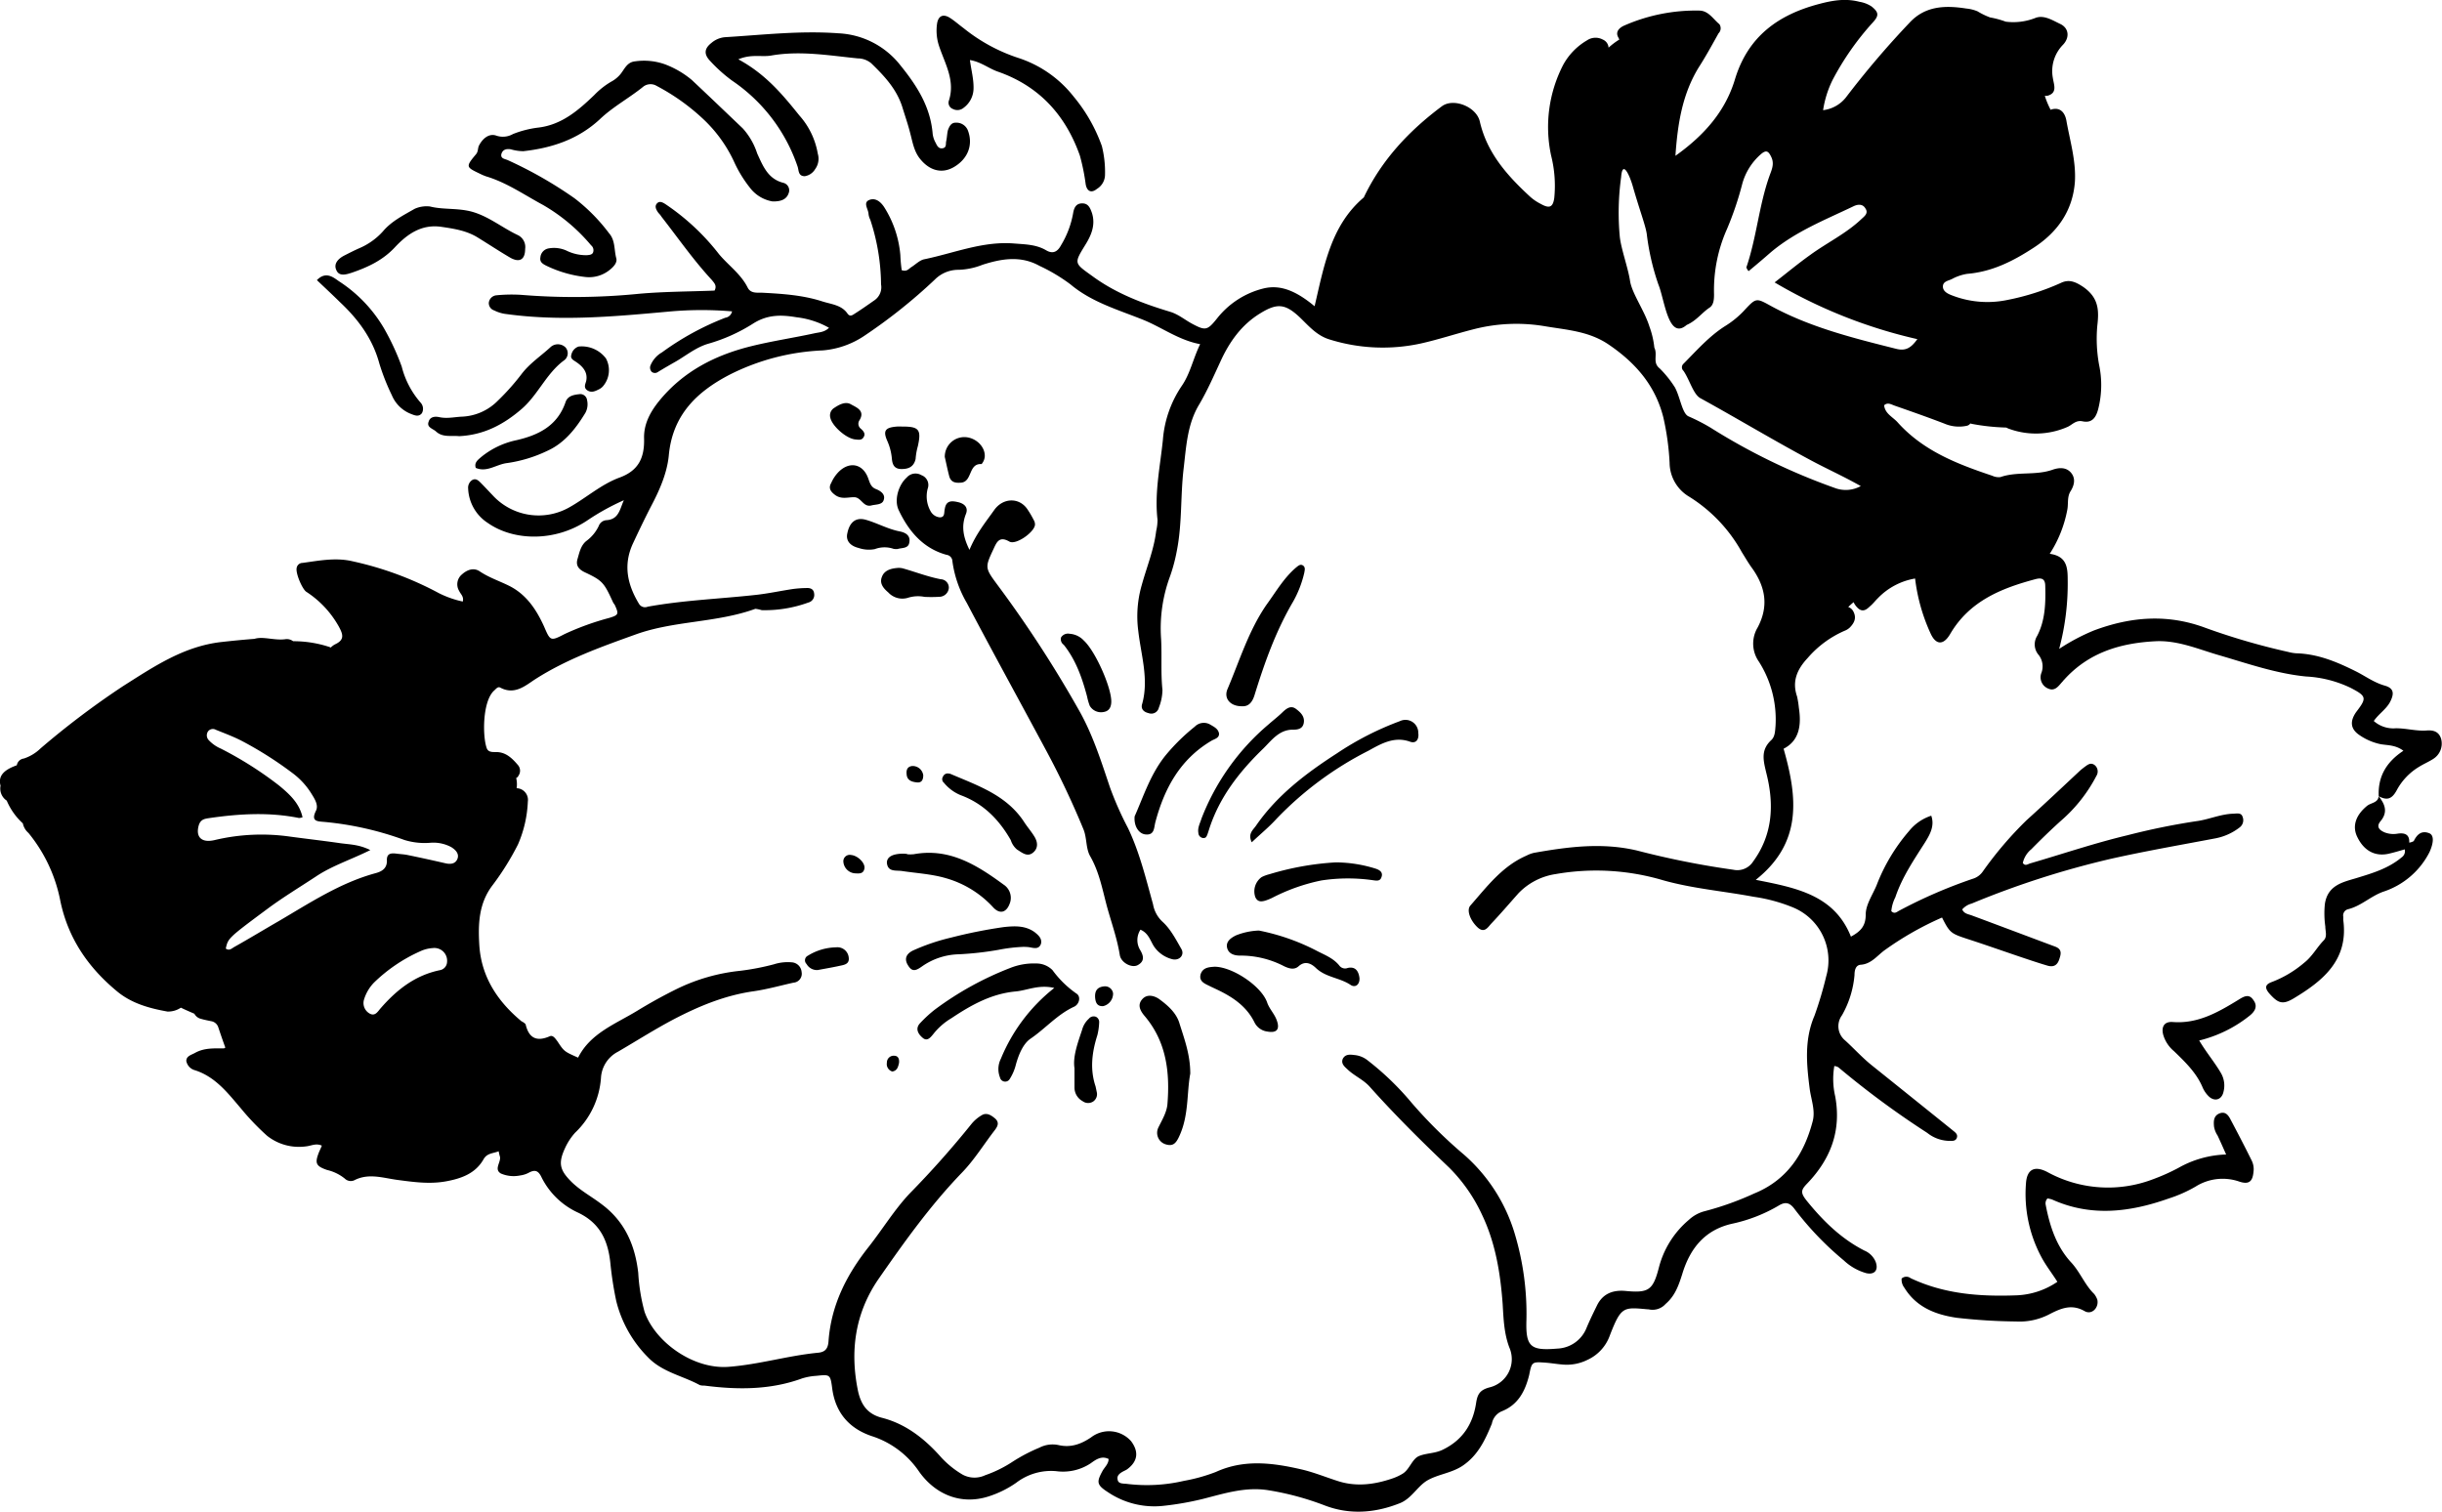 <svg id="deco04.svg" xmlns="http://www.w3.org/2000/svg" width="544.11" height="336.84" viewBox="0 0 544.11 336.84">
  <defs>
    <style>
      .cls-1 {
        fill-rule: evenodd;
      }
    </style>
  </defs>
  <path id="シェイプ_17" data-name="シェイプ 17" class="cls-1" d="M10519.5,3097.03c-0.5-1.6-1.7-1.96-3.2-1.85-2.3.18-4.6-.51-6.9-0.49a6.594,6.594,0,0,1-4.9-1.62c1.1-1.6,2.7-2.56,3.6-4.19,1-1.9.9-3.1-1.1-3.68-2.5-.7-4.4-2.17-6.6-3.25-4.2-2.09-8.4-3.84-13.2-3.97a9.425,9.425,0,0,1-1.8-.31,150.74,150.74,0,0,1-18.3-5.32c-8.5-3.2-16.7-2.55-25,.56a45.286,45.286,0,0,0-7.7,4.09,56.223,56.223,0,0,0,1.9-15.41c0-2.73-.2-5.25-4-5.78a27.35,27.35,0,0,0,3.9-9.75c0.3-1.42-.1-2.95.8-4.29,0.8-1.33,1.1-2.81,0-4.07-1.1-1.24-2.7-1.11-4.1-.61-3.8,1.32-7.8.32-11.6,1.63a3.328,3.328,0,0,1-1.8-.3c-7.8-2.61-15.4-5.54-21.1-11.91-1.1-1.22-2.8-1.91-3-3.79,0.8-.75,1.6-0.17,2.4.1,3.7,1.29,7.4,2.59,11,3.97a8.25,8.25,0,0,0,5,.5,1.32,1.32,0,0,0,.8-0.51c0.2,0.03.3,0.07,0.4,0.09a47.76,47.76,0,0,0,7.6.81c0.2,0.08.3,0.16,0.5,0.23a17.5,17.5,0,0,0,13.2-.39c1-.45,1.8-1.54,3.3-1.23,2.1,0.45,3-.81,3.5-2.74a21.721,21.721,0,0,0,.2-9.82,32.206,32.206,0,0,1-.4-8.76c0.4-3.41.3-6.15-3-8.53-2-1.37-3.4-1.83-5.2-.95a54.143,54.143,0,0,1-11.8,3.75,21.784,21.784,0,0,1-12.3-.98c-0.8-.3-2-0.79-2.1-1.86-0.1-1.3,1.2-1.41,2-1.81a10.638,10.638,0,0,1,3.4-1.16c5.6-.46,10.3-2.88,14.8-5.81,5.3-3.44,8.7-8.21,9.2-14.64,0.3-4.67-1.1-9.19-1.9-13.75-0.3-1.56-1.2-2.86-3-2.51a1.834,1.834,0,0,0-.5.16,18.818,18.818,0,0,1-1.3-3.13,1.645,1.645,0,0,0,.9-0.1c1.9-.7,1.1-2.44.9-3.83a8.359,8.359,0,0,1,2.2-7.38c1.6-1.63,1.4-3.79-.6-4.71-1.7-.8-3.6-2.06-5.5-1.32a13.406,13.406,0,0,1-6.6.83,20.686,20.686,0,0,0-3.5-.95,16.465,16.465,0,0,1-2.8-1.36,8.485,8.485,0,0,0-2.5-.62c-4.6-.72-9.1-0.64-12.6,3.12a201.475,201.475,0,0,0-14.2,16.67,7.631,7.631,0,0,1-5.1,2.86,23.047,23.047,0,0,1,2.1-6.71,61.941,61.941,0,0,1,9-12.86c1.4-1.52,1.3-2.25-.3-3.54a6.9,6.9,0,0,0-2.7-1.04c-3.1-.81-6-0.31-9,0.49-9.1,2.39-15.8,7.23-18.7,16.66-2.1,7.08-6.7,12.47-13.3,17.17,0.5-7.37,1.6-13.85,5.2-19.72,1.6-2.49,3-5.06,4.4-7.57a1.592,1.592,0,0,0,.2-2.03c-1.4-1.16-2.4-2.96-4.4-3.04a39.721,39.721,0,0,0-16.8,3.33c-1,.44-2,1.29-1.4,2.52q0.15,0.285.3,0.6a15.69,15.69,0,0,0-2.4,1.81,2.092,2.092,0,0,0-1.3-1.81,3.4,3.4,0,0,0-3.5.18,14.2,14.2,0,0,0-5.3,5.44,30.206,30.206,0,0,0-2.7,20.24,27.456,27.456,0,0,1,.7,9.46c-0.3,2.09-1.1,2.38-3,1.31a10.784,10.784,0,0,1-2.4-1.63c-5.1-4.71-9.6-9.73-11.2-16.79-0.8-3.24-5.8-5.23-8.4-3.37-7.3,5.44-13.4,11.9-17.4,20.26v0.05c-7.4,6.24-8.9,15.34-11,24.28-4.2-3.49-7.7-4.87-11.4-3.96a18.973,18.973,0,0,0-10.3,6.63c-2.2,2.75-2.6,2.84-5.7,1.17-1.6-.88-3-2.07-4.8-2.61-6.1-1.84-12-4.07-17.2-7.86-4.2-3.03-4.3-2.8-1.6-7.19,1.3-2.12,2.2-4.36,1.4-6.94-0.4-1.12-.8-2.13-2.1-2.16-1.5-.04-1.9,1.04-2.1,2.17a20.692,20.692,0,0,1-2.7,7.16c-0.7,1.31-1.7,2.07-3.3,1.13-2.2-1.3-4.6-1.32-7.1-1.52-7-.58-13.4,2.14-20.1,3.52-1,.21-1.9,1.14-2.8,1.71-0.6.35-1,1.13-2.2,0.71a33.783,33.783,0,0,1-.3-3.37,23.705,23.705,0,0,0-3.6-10.67c-0.8-1.23-2-2.19-3.4-1.57-1.3.59-.2,1.95-0.1,2.96a3.655,3.655,0,0,0,.4,1.41,47.114,47.114,0,0,1,2.4,14.41,3.524,3.524,0,0,1-1.4,3.49c-1.5,1.05-3,2.11-4.6,3.12-0.5.34-1,.59-1.5-0.14-1.3-1.86-3.5-2.03-5.5-2.65-4.3-1.41-8.8-1.72-13.4-1.96-1.1-.05-2.6.24-3.3-1.11-1.5-3.04-4.3-4.97-6.4-7.48a51.171,51.171,0,0,0-11.7-10.99c-0.6-.41-1.4-0.95-2-0.44-0.8.7-.3,1.53,0.2,2.24a4.947,4.947,0,0,1,.7.87c3.7,4.74,7.1,9.64,11.2,14.07,0.5,0.64,1.2,1.24.6,2.36-5.5.22-11.1,0.21-16.7,0.7a145.519,145.519,0,0,1-26.4.25,34.842,34.842,0,0,0-5.5.1,1.878,1.878,0,0,0-1.7,1.69,1.718,1.718,0,0,0,1.2,1.68,8.073,8.073,0,0,0,2.8.82c12.1,1.65,24.1.53,36.1-.56a79.964,79.964,0,0,1,14.1-.05,1.786,1.786,0,0,1-1.5,1.42,61.479,61.479,0,0,0-14.1,7.71,5.969,5.969,0,0,0-2.6,2.99,1.369,1.369,0,0,0,.3,1.36,1.151,1.151,0,0,0,1.4.02c1.3-.8,2.7-1.6,4.1-2.4,2.3-1.36,4.4-3.07,7-3.86a37.993,37.993,0,0,0,10-4.46c3.3-2.13,6.4-2.03,9.8-1.46a19.088,19.088,0,0,1,7.2,2.34c-1,1-2.2,1-3.2,1.22-4.7,1.02-9.4,1.72-14,2.85-8.1,1.98-15.3,5.63-20.7,12.3-2,2.49-3.4,5.17-3.3,8.33,0.1,4.23-1.2,7.13-5.5,8.69-4.1,1.51-7.5,4.6-11.3,6.7a13.9,13.9,0,0,1-16.6-2.41c-1-1.04-2-2.13-3-3.14-0.5-.5-1.1-1.08-1.9-0.61a2.03,2.03,0,0,0-.9,1.9,9.575,9.575,0,0,0,4.4,7.67c5.7,4,14.9,4.25,22.1-.54a52.726,52.726,0,0,1,8.2-4.54c-0.9,1.93-1.1,4.29-3.9,4.45a1.957,1.957,0,0,0-1.7,1.29,8.828,8.828,0,0,1-2.8,3.37c-1.2,1-1.5,2.5-1.9,3.88-0.5,1.53.2,2.43,1.7,3.12,3.9,1.83,4.2,2.32,6.2,6.67,0.1,0.22.3,0.4,0.4,0.62,0.9,1.97.8,2.19-1.2,2.81a60.608,60.608,0,0,0-10,3.61c-3.2,1.67-3.2,1.52-4.6-1.71-1.7-3.73-3.9-7.07-7.7-9-2.2-1.1-4.5-1.84-6.6-3.24-1.4-.96-2.9-0.32-4,0.68a2.85,2.85,0,0,0-.6,3.67c0.3,0.69,1.1,1.24.8,2.36a22.138,22.138,0,0,1-5.3-1.86,73.762,73.762,0,0,0-19.2-7.1c-3.8-.91-7.5-0.15-11.2.35a1.326,1.326,0,0,0-1.3,1.07c-0.3,1.19,1.2,4.67,2.1,5.34a22,22,0,0,1,7.3,7.8c0.9,1.67,1.3,2.87-.7,3.86a3.729,3.729,0,0,0-1.1.78,0.381,0.381,0,0,1-.2-0.08,25.626,25.626,0,0,0-8.2-1.32,2.3,2.3,0,0,0-1.8-.44c-2.4.3-4.9-.69-6.8-0.09-2.8.22-5.1,0.45-7.4,0.71-8.4.95-15.1,5.53-21.9,9.83a185.354,185.354,0,0,0-18.37,13.87,9.677,9.677,0,0,1-3.73,2.26,1.8,1.8,0,0,0-1.56,1.5c-2.19.79-4.34,1.98-3.63,4.55a3.477,3.477,0,0,0-.05.36,3.217,3.217,0,0,0,1.43,2.97,14.5,14.5,0,0,0,3.59,5.07,3.823,3.823,0,0,0,1.25,2.13,34.121,34.121,0,0,1,7.1,15.13c1.72,8.3,6.15,14.78,12.57,20.11,3.4,2.85,7.5,3.87,11.3,4.56a5.093,5.093,0,0,0,3-.87c0.1,0.07.3,0.14,0.4,0.2,0.9,0.43,1.8.8,2.6,1.16a2.243,2.243,0,0,0,1.5,1.14c0.7,0.21,1.5.36,2.2,0.51a2,2,0,0,1,1.6,1.29c0.5,1.49,1,2.97,1.6,4.61-0.1.05-.2,0.11-0.3,0.17-2.3-.01-4.4-0.12-6.4.97-0.8.47-2,.69-2,1.83a2.648,2.648,0,0,0,1.9,2.06c4.6,1.45,7.4,5.16,10.3,8.55a55.376,55.376,0,0,0,5.8,6.06,11.423,11.423,0,0,0,8.6,2.37c1.2-.1,2.3-0.79,3.6-0.17-0.2.5-.4,0.92-0.6,1.37-1,2.51-.8,3.18,1.8,4.06a9.732,9.732,0,0,1,3.9,1.9,1.907,1.907,0,0,0,2.1.4c3.2-1.67,6.4-.53,9.6-0.1,3.7,0.49,7.3,1,11,.3,3.3-.62,6.4-1.72,8.2-4.84,0.8-1.46,2.1-1.32,3.4-1.84a10.815,10.815,0,0,0,.3,1.26c0.2,1.24-1.4,2.77.2,3.7a7.2,7.2,0,0,0,4.3.43,5.648,5.648,0,0,0,1.8-.55c1.4-.77,2.2-0.68,3,1.06a16.979,16.979,0,0,0,8.1,7.78c5,2.39,6.7,6.37,7.2,11.36a77.753,77.753,0,0,0,1.3,8.34,26.952,26.952,0,0,0,7.1,12.56c3.2,3.31,7.7,4.08,11.5,6.16a2.85,2.85,0,0,0,1,.11c7.4,0.96,14.7,1,21.8-1.59a13.41,13.41,0,0,1,3.2-.58c3-.32,3.1-0.32,3.5,2.67,0.7,5.62,3.9,9.19,9.1,10.85a20.175,20.175,0,0,1,10.3,7.86c3.7,5.17,9.4,7.41,15.4,5.51a22.939,22.939,0,0,0,6.2-3.05,12.8,12.8,0,0,1,8.9-2.6,11.181,11.181,0,0,0,7.7-1.74c1.1-.79,2.4-1.77,4-0.97,0,1.06-.8,1.74-1.3,2.57-1.4,2.53-1.4,3.18,1.1,4.79a18.505,18.505,0,0,0,12.5,3.07,66.1,66.1,0,0,0,8.7-1.53c4.8-1.22,9.6-2.78,14.7-1.92a62.691,62.691,0,0,1,12.4,3.35c5.6,2.16,11.3,1.71,16.8-.48,2.6-1.03,3.9-3.75,6.1-5.06,2.4-1.39,5.3-1.61,7.8-3.23,3.5-2.33,5.1-5.79,6.6-9.44a3.739,3.739,0,0,1,2.1-2.71c3.7-1.42,5.3-4.46,6.2-8.08,0.6-2.99.6-3.01,3.7-2.79,1.2,0.09,2.4.3,3.6,0.4a10.388,10.388,0,0,0,5.7-1.03,9.466,9.466,0,0,0,5-5.48c2.5-6.44,3-6.28,8.4-5.78a1.751,1.751,0,0,1,.4.04,3.874,3.874,0,0,0,3.6-1.23c2.1-1.8,2.9-4.09,3.7-6.61,1.7-5.68,5-9.96,11.3-11.31a34.688,34.688,0,0,0,10.2-4c1.5-.92,2.5-0.69,3.6.84a68.887,68.887,0,0,0,10.9,11.36,12.072,12.072,0,0,0,5,2.85c1.9,0.44,2.8-.73,2.1-2.55a4.636,4.636,0,0,0-2.5-2.48c-5.1-2.6-9.1-6.5-12.7-10.92-1.6-1.95-1.5-2.53,0-4.07,5.2-5.44,7.6-11.73,6.2-19.36a17.092,17.092,0,0,1-.2-6.77,2.289,2.289,0,0,1,.9.28,195.736,195.736,0,0,0,19.8,14.61,8.087,8.087,0,0,0,4.7,1.78c0.7-.01,1.6.18,1.9-0.68s-0.5-1.29-1-1.73q-9-7.245-18-14.46c-2.1-1.69-3.9-3.7-5.9-5.51a4.1,4.1,0,0,1-.7-5.59,21.843,21.843,0,0,0,2.8-8.99c0-.94.2-2.2,1.4-2.28,2.3-.17,3.6-1.96,5.2-3.16a69.855,69.855,0,0,1,12.9-7.36c1.7,3.38,2,3.56,5.4,4.69,3.9,1.26,7.7,2.6,11.5,3.89,2.2,0.74,4.4,1.49,6.6,2.14,1.5,0.43,2.3-.21,2.7-1.67,0.4-1.2.4-2.09-1.1-2.61-6.1-2.28-12.3-4.62-18.5-6.92-0.8-.29-1.7-0.37-2.1-1.33a4.187,4.187,0,0,1,2.1-1.3,197.75,197.75,0,0,1,31-9.97c7.8-1.75,15.6-3.1,23.4-4.58a12.683,12.683,0,0,0,5.3-2.41,2,2,0,0,0,.7-2.29c-0.3-1.06-1.2-.81-2.1-0.78-2.9.09-5.5,1.33-8.3,1.68a153.761,153.761,0,0,0-15.3,3.13c-7.3,1.74-14.4,4.15-21.7,6.28-0.5.16-1.1,0.65-1.6-.11a5.485,5.485,0,0,1,1.9-3.06c2.1-2.14,4.3-4.28,6.6-6.35a33.82,33.82,0,0,0,7.9-10,1.835,1.835,0,0,0-.3-2.32c-0.9-.77-1.6-0.2-2.3.32-0.3.22-.6,0.46-0.9,0.7-4,3.74-8,7.52-12.1,11.22a82.082,82.082,0,0,0-9.7,11.37,4.164,4.164,0,0,1-2.3,1.66,109.74,109.74,0,0,0-16.4,7.12c-0.5.27-1,.78-1.7,0.08a8.507,8.507,0,0,1,.9-3.1c1.5-4.47,4.1-8.28,6.6-12.2,1.1-1.77,2.2-3.7,1.4-5.97a10.468,10.468,0,0,0-4.9,3.36,40.89,40.89,0,0,0-7.3,12.19c-0.9,2.14-2.4,4.29-2.4,6.45,0,2.57-1.1,3.75-3.3,4.95-3.7-9.33-12.3-10.9-21.2-12.66,10.4-8.27,9.3-18.32,6.2-29.21,3.5-1.79,4-5.24,3.4-9.13a20.68,20.68,0,0,0-.4-2.52c-1.2-3.47.1-6.16,2.4-8.61a22.826,22.826,0,0,1,8.2-6.03,3.475,3.475,0,0,0,1.2-.77c1-1.04,1.5-2.16.7-3.61a2.066,2.066,0,0,0-1.1-.92c0.4-.38.8-0.74,1.2-1.07a3.942,3.942,0,0,0,.8,1.17c1.1,1.17,2,.57,2.8-0.21,0.7-.57,1.2-1.26,1.8-1.84a14.945,14.945,0,0,1,8.3-4.39,40.724,40.724,0,0,0,3.4,12.13c1.2,2.73,2.9,2.8,4.4.26,4.3-7.37,11.4-10.23,19.1-12.27,1.5-.39,2.1.14,2.1,1.57,0.1,3.82,0,7.63-1.8,11.09a3.578,3.578,0,0,0,.2,4.09,4.136,4.136,0,0,1,.7,4.27,2.717,2.717,0,0,0,1.6,3.4c1.4,0.61,2.2-.49,3-1.42,0.2-.18.3-0.38,0.5-0.56,5.4-6,12.4-8.17,20.3-8.58,5-.27,9.6,1.77,14.2,3.1,6.4,1.86,12.7,4.09,19.4,4.75a26.032,26.032,0,0,1,9.9,2.51c3.6,1.87,3.7,2.25,1.3,5.38-1.5,2.13-1.3,3.86.8,5.23a12.9,12.9,0,0,0,4.7,1.98c1.6,0.25,3.3.17,5,1.45-3.8,2.5-5.7,5.75-5.5,10.11h0v0.02c1.8,0.95,2.9.71,4-1.31a13.548,13.548,0,0,1,5-5.25c1-.63,2.2-1.13,3.2-1.79A4.032,4.032,0,0,0,10519.5,3097.03Zm-445.8,51.54c-5.6,1.13-9.7,4.38-13.3,8.51-0.6.67-1.2,1.84-2.4,1.2a2.679,2.679,0,0,1-1.3-3.15,9.333,9.333,0,0,1,2.2-3.75,35.483,35.483,0,0,1,10.3-6.99,7.605,7.605,0,0,1,2.8-.72,2.841,2.841,0,0,1,3.2,3.11A1.919,1.919,0,0,1,10073.7,3148.57Zm3.8-24.75c-0.5,1.19-1.7,1.2-2.8.92-2.8-.64-5.5-1.24-8.3-1.81-0.8-.17-1.7-0.2-2.5-0.31-1.3-.17-2.2.02-2.1,1.62,0,1.67-1.1,2.35-2.5,2.73-7.9,2.14-14.7,6.65-21.6,10.69-3.3,1.9-6.5,3.85-9.8,5.7-0.6.31-1.2,1.03-2,.41,0.5-2.27.5-2.33,9.1-8.71,3.5-2.62,7.3-4.91,11-7.35,3.6-2.41,7.8-3.74,12.1-5.88-2.5-1.24-4.5-1.24-6.6-1.52-3.7-.54-7.5-0.97-11.2-1.47a45.112,45.112,0,0,0-16.8.74c-3,.74-4.4-0.65-3.6-3.34,0.4-1.15,1.1-1.36,2.2-1.52,6.7-.98,13.4-1.39,20.1-0.04a2.729,2.729,0,0,0,.8-0.16c-0.7-3.15-2.9-5.14-5.2-7.05a81.052,81.052,0,0,0-13-8.25,7.977,7.977,0,0,1-2.7-1.89,1.55,1.55,0,0,1-.1-2.02,1.357,1.357,0,0,1,1.7-.28c1.9,0.77,3.8,1.47,5.7,2.44a82.469,82.469,0,0,1,11.4,7.23,16.543,16.543,0,0,1,4.2,4.59c0.7,1.13,1.6,2.51,1,3.76-1.2,2.41.3,2.37,1.8,2.5a70.863,70.863,0,0,1,17.9,4.03,15.334,15.334,0,0,0,5.8.62,8.407,8.407,0,0,1,4.6.95C10077,3121.7,10078,3122.6,10077.5,3123.82Zm293.7-29.63c-0.1,1.09-.1,2.3-0.9,3.09-2.5,2.28-1.8,4.65-1.1,7.58,1.7,6.81,1.4,13.52-3,19.53a4.175,4.175,0,0,1-4.4,1.82,190.151,190.151,0,0,1-21.5-4.29c-7.8-1.82-15.3-.82-22.9.52a7.021,7.021,0,0,0-1.7.63c-5.4,2.34-8.8,6.92-12.5,11.13-0.9,1.05,0,3.33,1.6,4.84,1.5,1.4,2.3.02,3-.76,2.1-2.21,4.1-4.55,6.1-6.8a14.419,14.419,0,0,1,8.3-4.3,52.41,52.41,0,0,1,24,1.39c6.6,1.85,13.4,2.4,20.1,3.66a36.876,36.876,0,0,1,8.8,2.38,12.762,12.762,0,0,1,7.4,15.32,84.33,84.33,0,0,1-2.6,8.76c-2.3,5.34-1.8,10.75-1.1,16.23,0.3,2.41,1.3,4.84.7,7.26-1.9,7.32-5.7,13.19-13.1,16.19a66.544,66.544,0,0,1-11,3.93,8.154,8.154,0,0,0-3.5,1.92,20.608,20.608,0,0,0-6.7,10.68c-1.3,5.02-2.3,5.65-7.4,5.17-2.8-.26-5.1.57-6.4,3.27-0.8,1.64-1.6,3.26-2.3,4.94a7.307,7.307,0,0,1-6.5,4.63c-6,.51-7.1-0.37-6.9-6.42a62.047,62.047,0,0,0-2.6-19.16,37.772,37.772,0,0,0-11.3-17.62,104.953,104.953,0,0,1-11.7-11.59,62.8,62.8,0,0,0-9.7-9.37,5.544,5.544,0,0,0-3-1.25c-0.9-.1-2-0.28-2.6.8-0.5,1.13.4,1.8,1.1,2.46,1.5,1.41,3.5,2.24,4.9,3.82,5.6,6.28,11.6,12.21,17.7,18.02a36.279,36.279,0,0,1,7.3,10.48c3,6.27,4.1,13.03,4.6,19.88,0.2,3.31.3,6.58,1.5,9.73a6.47,6.47,0,0,1-4.4,8.86c-2.1.55-2.7,1.47-3,3.4-0.7,4.76-3,8.36-7.5,10.52-1.7.82-3.6,0.72-5.2,1.37s-2.1,2.99-3.7,3.96a11.457,11.457,0,0,1-2.3,1.06c-4,1.37-8.1,1.89-12.2.54-2.7-.87-5.3-1.93-8-2.56-6.4-1.48-12.8-2.32-19.1.56a38.01,38.01,0,0,1-7.1,1.98,36.388,36.388,0,0,1-12.7.68c-0.9-.1-2,0.03-2.1-1.03-0.2-.95.7-1.47,1.5-1.88a5.826,5.826,0,0,0,.6-0.32c2.4-1.75,2.7-3.92.9-6.3a6.557,6.557,0,0,0-8.9-.84c-2.3,1.56-4.6,2.35-7.3,1.71a6.368,6.368,0,0,0-4.2.58,37.554,37.554,0,0,0-5.9,3.08,27.56,27.56,0,0,1-6.2,3.07,5.6,5.6,0,0,1-5-.12,20.622,20.622,0,0,1-4.8-3.86c-3.6-4.07-7.8-7.44-13.2-8.82-3.2-.83-4.6-2.84-5.3-5.81-1.9-9.02-.7-17.57,4.6-25.21,5.7-8.2,11.5-16.32,18.5-23.58,2.8-2.88,4.9-6.35,7.4-9.57,0.6-.82,1-1.64,0-2.53-0.9-.75-1.9-1.39-3-0.7a8.5,8.5,0,0,0-2.2,1.86,208.843,208.843,0,0,1-13.9,15.64c-3.4,3.64-6,7.94-9.1,11.87-4.9,6.2-8.3,12.92-8.9,20.88-0.1,1.7-.7,2.49-2.3,2.65-6.7.64-13.1,2.61-19.9,3.14-8,.64-16.5-5.61-18.8-12.27a41.754,41.754,0,0,1-1.4-8.65c-0.7-6.18-3-11.5-8.2-15.34-2.1-1.61-4.5-2.89-6.5-4.78-2.8-2.74-3.2-4.25-1.6-7.72a13.611,13.611,0,0,1,2.2-3.37,18.7,18.7,0,0,0,5.8-12.31,7,7,0,0,1,3.8-5.78c4.1-2.39,8.1-4.94,12.3-7.16,5.7-2.98,11.5-5.39,17.9-6.3,3-.43,6-1.28,8.9-1.92a1.986,1.986,0,0,0,1.8-2.37,2.353,2.353,0,0,0-2.2-2.16,10.142,10.142,0,0,0-4,.45,55.054,55.054,0,0,1-7.5,1.44,41.993,41.993,0,0,0-14,3.99c-3.1,1.52-6.1,3.19-9,4.96-4.8,2.92-10.4,4.98-13.1,10.4-3.1-1.38-3.1-1.36-4.6-3.63-0.5-.66-1-1.43-1.7-1.14-3,1.32-4.7.36-5.4-2.68a2.741,2.741,0,0,0-.9-0.64c-5.3-4.4-8.9-9.8-9.4-16.79-0.3-4.77-.2-9.49,3-13.62a60.014,60.014,0,0,0,5.6-9,26.548,26.548,0,0,0,2.2-9.56,2.6,2.6,0,0,0-2.2-2.95,1.514,1.514,0,0,0-.3-0.02,5.849,5.849,0,0,0-.1-2.28,0.954,0.954,0,0,0,.5-0.49,1.937,1.937,0,0,0-.1-2.39c-1.3-1.52-2.7-2.92-4.9-2.9-0.9,0-1.8.03-2.1-.99-0.9-2.65-.9-10.2,1.6-12.63,0.5-.42.9-1.08,1.5-0.72,3.2,1.68,5.6-.5,7.7-1.86,7-4.49,14.7-7.23,22.4-10,8.6-3.11,18-2.57,26.7-5.72a7.112,7.112,0,0,1,1.4.3,28.313,28.313,0,0,0,10.4-1.7,1.736,1.736,0,0,0,1.3-1.94c-0.1-1.13-.9-1.34-1.8-1.29a26.351,26.351,0,0,0-2.9.21c-2.8.42-5.6,1.03-8.4,1.33-8,.88-16.1,1.18-24,2.62a1.557,1.557,0,0,1-1.9-.59c-2.6-4.27-3.6-8.66-1.4-13.46,1.3-2.78,2.6-5.5,4-8.22,1.9-3.59,3.6-7.41,4-11.36,0.8-9.04,6.2-14.25,13.6-18.09a50.63,50.63,0,0,1,20.7-5.39,19.439,19.439,0,0,0,9.3-3.27,119.822,119.822,0,0,0,15.7-12.53,7.375,7.375,0,0,1,5.3-2.16,15.711,15.711,0,0,0,5.3-1.12c4.2-1.35,8.5-2.1,12.7.24a38.743,38.743,0,0,1,6.9,4.12c4.8,4.04,10.8,5.71,16.4,7.98,4.1,1.7,7.8,4.47,12.5,5.35-1.6,3.29-2.2,6.55-4.1,9.3a24.829,24.829,0,0,0-4.2,11.98c-0.6,5.93-1.9,11.82-1.2,17.84a10.975,10.975,0,0,1-.3,2.52c-0.5,4.15-2.1,8-3.2,11.99a24.938,24.938,0,0,0-.8,10.17c0.6,5.41,2.4,10.75.9,16.29-0.4,1.16.3,1.87,1.4,2.12a1.715,1.715,0,0,0,2.3-1.23,11.084,11.084,0,0,0,.8-3.94c-0.4-3.77-.1-7.56-0.3-11.32a33.368,33.368,0,0,1,2-14.02,37.239,37.239,0,0,0,1.5-5.64c1.2-6.01.8-12.13,1.5-18.18,0.6-4.99.8-10.02,3.5-14.47,1.8-3.06,3.2-6.27,4.7-9.5,2-4.4,4.7-8.26,9-10.85,3.7-2.26,5.5-2.05,8.7.96,2,1.92,3.8,4.1,6.7,4.95a39.7,39.7,0,0,0,20.3.87c3.9-.87,7.7-2.14,11.6-3.13a38.146,38.146,0,0,1,16-.71c4.9,0.83,9.8,1.09,14.2,4.07,6,4.07,10.4,9.11,12.2,16.23a58.3,58.3,0,0,1,1.4,10.16,8.859,8.859,0,0,0,4.4,7.55,33.81,33.81,0,0,1,11.7,12.35c0.8,1.27,1.5,2.51,2.4,3.72,2.9,4.15,3.6,8.39,1.1,13.08a6.989,6.989,0,0,0,.3,7.59A23.982,23.982,0,0,1,10371.2,3094.19Zm-1.4-93.81c-2.8-1.53-3-1.55-5.3.91a20.449,20.449,0,0,1-4.5,3.76c-3.6,2.27-6.4,5.49-9.4,8.51h0a1.067,1.067,0,0,0,.1,1.49c1.4,2.06,2.2,5.29,3.8,6.11,8.2,4.51,16.3,9.39,24.6,13.83,3.5,1.88,7.1,3.48,11.1,5.73a6.923,6.923,0,0,1-5.9.38,139.123,139.123,0,0,1-27.6-13.41,42.456,42.456,0,0,0-4.9-2.51c-1.4-.65-1.8-4.15-3-6.42a24.164,24.164,0,0,0-3.4-4.25c-1.7-1.33-.4-3.03-1.2-4.63a19.3,19.3,0,0,0-1.1-4.72c-1.1-3.54-3.8-7.23-4.3-10.06-0.4-2.83-2-7.17-2.3-9.95a57.8,57.8,0,0,1,.3-13.28c0.3-3.96,1.9-.39,2.6,2.06,1.5,5.25,2.8,8.6,3.1,10.53a53.889,53.889,0,0,0,2.6,11.34c1.4,3.37,2.2,12.55,6.3,9.02,2.2-.96,3.4-2.74,5.1-3.86,0.9-.6,1-1.75,1-2.97a33.451,33.451,0,0,1,2.9-14.58,70.972,70.972,0,0,0,3.4-10.07,13.483,13.483,0,0,1,4.2-6.62c1.1-.92,1.6-0.67,2.2.56,0.8,1.56.2,2.83-.3,4.2-2.4,6.68-2.9,13.82-5.2,20.52a2.775,2.775,0,0,0,.5.83c1.7-1.4,3.3-2.76,4.9-4.16,5.5-4.66,12.1-7.24,18.5-10.31,0.9-.43,2-0.56,2.6.45,0.8,1.12-.2,1.79-0.9,2.45-3.4,3.22-7.7,5.27-11.4,7.98-2.6,1.85-5,3.85-7.9,6.1a110.7,110.7,0,0,0,31.8,12.64c-1.4,1.96-2.6,2.69-4.7,2.16C10388.4,3007.71,10378.6,3005.27,10369.8,3000.38Zm-140.2,143.66a4.243,4.243,0,0,1,.1-4.47c1.8,0.76,2.2,2.47,3,3.71a6.979,6.979,0,0,0,4.1,2.87c1.6,0.38,2.8-.97,2-2.31-1.2-2.1-2.4-4.4-4.1-5.96a6.939,6.939,0,0,1-2.2-3.98c-1.6-5.75-3-11.59-5.6-17.02a72.348,72.348,0,0,1-4-9.04c-1.9-5.64-3.7-11.35-6.6-16.63a263.137,263.137,0,0,0-18.3-28.25c-3-4.05-3-4.03-1-8.31,0.7-1.52,1.3-2.83,3.5-1.56,1.5,0.83,5.7-2.2,5.7-3.82a1.918,1.918,0,0,0-.3-1.02,20.866,20.866,0,0,0-1.3-2.23c-1.8-2.83-5.5-2.78-7.5.06-1.9,2.68-4,5.23-5.5,8.85-1.5-3.04-1.8-5.41-.8-7.97,0.6-1.43-.3-2.32-1.7-2.65s-2.7-.45-3,1.51c-0.2.77,0.1,1.94-1.2,1.86a2.633,2.633,0,0,1-2-1.43,6.693,6.693,0,0,1-.6-4.98,2.328,2.328,0,0,0-1.4-2.98,2.593,2.593,0,0,0-3.3.55c-1.8,1.6-2.9,5.08-1.7,7.38,2.2,4.6,5.4,8.4,10.6,9.82a1.485,1.485,0,0,1,1.3,1.44,25.137,25.137,0,0,0,3.2,9.27c5.8,11.01,11.8,21.92,17.7,32.91a189.691,189.691,0,0,1,8.3,17.54c0.8,1.97.5,4.27,1.5,6,2,3.49,2.7,7.31,3.7,11.07,1,3.66,2.3,7.21,2.9,10.97,0.3,1.73,2.7,2.94,4,2.22C10230.7,3146.58,10230.4,3145.37,10229.6,3144.04Zm-147.1-172.93a12.029,12.029,0,0,0,1.4.6c4.6,1.38,8.5,4.12,12.7,6.38a40.148,40.148,0,0,1,10.7,8.99,1.388,1.388,0,0,1,.5,1.32c-0.1.77-.8,0.81-1.4,0.87a9.833,9.833,0,0,1-4.6-1.02,6.721,6.721,0,0,0-3.9-.5,2.211,2.211,0,0,0-1.9,1.98c-0.2,1.07.5,1.47,1.3,1.88a26.692,26.692,0,0,0,8.8,2.53,7.269,7.269,0,0,0,5.2-1.48c0.9-.69,1.9-1.68,1.6-2.72-0.5-1.86-.2-3.98-1.6-5.55a40.034,40.034,0,0,0-7.7-7.8,91.675,91.675,0,0,0-14.9-8.51c-0.7-.29-1.6-0.33-1.4-1.34,0.3-1.01,1.1-1.22,2.1-1.06a10.44,10.44,0,0,0,2.8.42c6.4-.71,12.2-2.65,17-7.08,2.9-2.78,6.5-4.71,9.6-7.2a2.638,2.638,0,0,1,3.1-.27,47.312,47.312,0,0,1,10.6,7.6,30.721,30.721,0,0,1,6.6,9.19,27.8,27.8,0,0,0,3.6,5.92,8,8,0,0,0,5,3.03c1.7,0.05,3.1-.34,3.6-1.8a1.725,1.725,0,0,0-1.2-2.35c-3.4-.87-4.5-3.7-5.8-6.54a15.4,15.4,0,0,0-3.2-5.57c-3.8-3.62-7.6-7.27-11.4-10.83a20.652,20.652,0,0,0-6-3.48,13.968,13.968,0,0,0-6.6-.64c-1.9.18-2.4,1.88-3.4,3.01a6.927,6.927,0,0,1-2,1.56,17.72,17.72,0,0,0-3.7,2.94c-3.5,3.36-7.2,6.6-12.4,7.24a22.719,22.719,0,0,0-5.7,1.44,4.522,4.522,0,0,1-3.7.37c-1.6-.58-3,0.58-3.8,2.05-0.4.62-.2,1.39-0.7,2.03C10079.3,2969.58,10079.4,2969.63,10082.5,2971.11Zm390.1,210.78c-0.5-.99-1.2-1.96-2.6-1.33-1.2.56-1.2,1.71-1.1,2.85a5.085,5.085,0,0,0,.8,2.03c0.6,1.29,1.2,2.62,1.9,4.22a22.948,22.948,0,0,0-10.6,2.97,44.54,44.54,0,0,1-5.7,2.55,28.114,28.114,0,0,1-23.4-1.54c-2.9-1.57-4.7-.78-4.9,2.51a29.755,29.755,0,0,0,3.4,16.29c1,1.92,2.4,3.67,3.6,5.59a17.313,17.313,0,0,1-9,3.01c-8.1.31-16.1-.23-23.7-3.82a1.562,1.562,0,0,0-2,.08,2.926,2.926,0,0,0,.6,2.04c2.7,4.39,7,6.02,11.7,6.71a128.13,128.13,0,0,0,13.2.82,14.369,14.369,0,0,0,7.4-1.6c2.6-1.34,5-2.37,7.9-.69,1.6,0.88,3.2-.82,2.8-2.57a4.54,4.54,0,0,0-.7-1.27c-2.1-2.04-3.1-4.83-5.1-7-3.3-3.55-4.8-8.11-5.7-12.86a1.582,1.582,0,0,1,.4-1.43,7.619,7.619,0,0,1,1,.23c8.7,3.94,17.4,2.83,26-.21a30.116,30.116,0,0,0,6-2.66,11.318,11.318,0,0,1,9.8-1.09c2.1,0.67,2.9-.05,3.1-2.19a4.335,4.335,0,0,0-.4-2.51C10475.8,3187.97,10474.2,3184.91,10472.6,3181.89Zm-333.9-231.52a37.738,37.738,0,0,1,14.6,19.14c0.3,0.83.1,2.16,1.6,2.16a3.248,3.248,0,0,0,2.3-1.55,3.928,3.928,0,0,0,.6-3.48,17.092,17.092,0,0,0-4.1-8.5c-3.7-4.6-7.5-9.22-13.6-12.51,2.9-1.23,5.2-.47,7.3-0.84,6.5-1.14,12.9-.01,19.3.63a4.715,4.715,0,0,1,3,1.08c2.9,2.81,5.6,5.67,6.9,9.64,0.6,1.98,1.3,3.95,1.8,5.96,0.5,1.86.8,3.82,2,5.46,2.1,2.79,4.9,3.65,7.6,2.15,3.3-1.85,4.5-5.12,3.2-8.35a2.741,2.741,0,0,0-2.7-1.61c-1-.01-1.4.85-1.7,1.66-0.2.81-.2,1.68-0.4,2.53-0.1.57,0.1,1.31-.7,1.49-0.9.21-1.3-.47-1.6-1.14a5.413,5.413,0,0,1-.7-2.07c-0.5-6.03-3.5-10.7-7.2-15.27a18.615,18.615,0,0,0-13.8-7.12c-8.5-.63-16.9.36-25.3,0.87a5.351,5.351,0,0,0-3,1.28c-1.6,1.25-1.7,2.51-.3,3.99A33.616,33.616,0,0,0,10138.7,2950.37Zm48.3,4.51a1.482,1.482,0,0,0,.9,1.81,2.172,2.172,0,0,0,2.4-.26,5.413,5.413,0,0,0,2.2-4.06c0.1-2.18-.5-4.28-0.8-6.58,2.5,0.41,4.2,1.9,6.3,2.61,9.1,3.19,15,9.63,18.2,18.68a46.207,46.207,0,0,1,1.3,6.42c0.3,1.6,1.3,1.99,2.5,1a3.706,3.706,0,0,0,1.8-3.06,23.722,23.722,0,0,0-.7-6.48,36.167,36.167,0,0,0-6.3-11.04,25.8,25.8,0,0,0-12.4-8.63,38.549,38.549,0,0,1-12.1-6.6c-1.1-.81-2.1-1.72-3.2-2.39-1.4-.81-2.4-0.34-2.7,1.25a10.863,10.863,0,0,0,.4,5.04C10186.1,2946.55,10188.5,2950.36,10187,2954.88Zm316,157.1c-2.4,1.97-3.3,4.32-2.3,6.66,1.5,3.34,4.1,4.75,7.3,3.96,1.2-.28,2.3-0.62,3.4-0.93a1.676,1.676,0,0,1-.7,1.79c-3,2.51-6.6,3.55-10.2,4.65-2.9.87-6.3,1.55-6.9,5.76a20.625,20.625,0,0,0,.1,4.98c0,1.1.5,2.29-.4,3.15-1.5,1.55-2.5,3.52-4.3,4.93a24.561,24.561,0,0,1-7.2,4.29c-1.5.54-1.7,1.3-.5,2.65,1.8,1.98,2.8,2.53,5.3,1.04,6.6-3.96,12.3-8.6,11.1-17.5v-0.74a1.435,1.435,0,0,1,1.1-1.67c2.9-.73,5-2.89,7.8-3.89a17.7,17.7,0,0,0,10.3-8.8c0.9-1.97,1.1-3.72,0-4.22-1.8-.73-2.8.32-3.5,1.74a2.9,2.9,0,0,1-1,.34c0.1-1.91-1.1-2.22-2.6-2a5.369,5.369,0,0,1-2.9-.29c-1.2-.52-1.9-1.28-0.9-2.48,1.7-2.03,1-3.8-.4-5.55C10505.4,3111.33,10503.9,3111.26,10503,3111.98Zm-287.6,41.8a22.566,22.566,0,0,1-5.3-5.2,5.044,5.044,0,0,0-3.6-1.48,14.188,14.188,0,0,0-5.8.99,70.938,70.938,0,0,0-16.9,9.35,28.56,28.56,0,0,0-3.2,2.96c-1.1,1.16-.5,2.34.5,3.2,1,0.92,1.7.14,2.4-.72a14.654,14.654,0,0,1,4.1-3.6c4.4-2.94,8.9-5.45,14.3-5.95,2.6-.24,5.1-1.59,8.6-0.78a38.857,38.857,0,0,0-11.9,15.77,5.081,5.081,0,0,0-.2,4.17,1.18,1.18,0,0,0,2.2.3,10.7,10.7,0,0,0,1.3-3c0.6-2.25,1.6-4.76,3.3-5.93,3.3-2.24,6-5.43,9.7-7.12C10216.1,3156.19,10216.5,3154.42,10215.4,3153.78ZM10054,2993.17c3.6-1.24,6.9-2.77,9.6-5.68,2.7-2.89,5.9-5.17,10.3-4.54,2.7,0.4,5.5.8,8,2.3,2.5,1.53,4.9,3.13,7.4,4.59,2.1,1.17,3.3.37,3.3-1.96a2.945,2.945,0,0,0-1.6-3.07c-3.5-1.64-6.5-4.19-10.3-5.24-3.2-.85-6.4-0.41-9.3-1.15a6.477,6.477,0,0,0-3.4.51c-2.5,1.44-5.2,2.77-7.1,5.05a15,15,0,0,1-5.3,3.76c-1.1.49-2.2,1.05-3.3,1.61-1.3.67-2.4,1.77-1.8,3.17C10051.1,2994.09,10052.7,2993.59,10054,2993.17Zm179.8,161.81c-1-.67-2.6-1.17-3.7.08s-0.5,2.47.4,3.59c5,5.8,5.8,12.69,5.2,19.91-0.2,1.81-1.2,3.43-2,5.07a2.679,2.679,0,0,0,1.6,3.76c1.6,0.49,2.3-.11,3.1-1.92,2.1-4.59,1.6-9.56,2.4-13.83,0-4.37-1.4-7.92-2.5-11.49C10237.5,3157.88,10235.6,3156.29,10233.8,3154.98Zm18.5-65.2c1.6,0.1,2.4-1,2.9-2.75,2.2-7.09,4.7-14.08,8.5-20.54a24.071,24.071,0,0,0,2.5-6.44c0.1-.59.3-1.25-0.3-1.64s-1.1.12-1.6,0.52c-2.7,2.33-4.4,5.33-6.5,8.21-4,5.79-6,12.45-8.7,18.8C10248.2,3088.01,10249.7,3089.8,10252.3,3089.78Zm222,65.44c-4.5,2.75-9,5.35-14.6,4.92-1.9-.14-2.6,1.1-2.1,2.9a7.486,7.486,0,0,0,2.4,3.61c2.4,2.33,4.9,4.7,6.3,7.92a6.278,6.278,0,0,0,1.4,2.11c1.3,1.27,2.9.81,3.3-.93a5.541,5.541,0,0,0-.5-4.14c-1.4-2.44-3.2-4.51-4.9-7.35a28.953,28.953,0,0,0,11.2-5.5c1-.79,2-1.98.9-3.47C10476.7,3153.72,10475.5,3154.47,10474.3,3155.22Zm-376.1-145.41c-2.1,1.93-4.6,3.58-6.4,5.95a52.514,52.514,0,0,1-5.3,5.95,11.916,11.916,0,0,1-7.9,3.54c-1.7.06-3.3,0.49-5.1,0.12-1-.23-2.1-0.09-2.4,1-0.5,1.25.9,1.54,1.6,2.15,1.5,1.43,3.4.89,5.2,1.08,5.5-.27,9.9-2.57,14-6.13,3.6-3.16,5.4-7.79,9.3-10.71a1.956,1.956,0,0,0,.4-2.93A2.426,2.426,0,0,0,10098.2,3009.81Zm-38.1,3.55a48.666,48.666,0,0,0,2.8,7.12,7.61,7.61,0,0,0,4.3,4.18c0.8,0.31,1.7.71,2.4-.19a2.034,2.034,0,0,0-.3-2.35,19.434,19.434,0,0,1-4.2-8.02,54.383,54.383,0,0,0-4-8.62,31.407,31.407,0,0,0-10-10.41c-1.2-.83-2.9-2.31-4.9-0.24,1.8,1.71,3.5,3.29,5.1,4.87C10055.4,3003.54,10058.6,3007.86,10060.1,3013.36Zm227.4,79.74a66.983,66.983,0,0,0-14,7.16c-6.9,4.45-13.4,9.37-18.1,16.2-0.7.97-1.8,1.78-.9,3.63,2-1.89,3.9-3.44,5.5-5.21a75.57,75.57,0,0,1,20.5-15.19c2.7-1.48,5.7-3.31,9.3-2,1.4,0.49,2-.67,1.8-1.97A2.858,2.858,0,0,0,10287.5,3093.1Zm-90.7,41.4c1.6,1.81,3.2,1.24,3.9-1.15a3.516,3.516,0,0,0-1.5-3.83c-6-4.4-12.1-8.21-20-6.77a8.351,8.351,0,0,1-1.5.01v-0.08c-0.3-.01-0.5-0.04-0.7-0.05-2.4-.02-3.8.65-3.8,2.02,0.2,2.13,2,1.64,3.4,1.85,3.2,0.48,6.6.67,9.7,1.58A22.733,22.733,0,0,1,10196.8,3134.5Zm79.1,13.59a1.6,1.6,0,0,1-1.9-.54c-1.4-1.73-3.4-2.4-5.2-3.37a48.193,48.193,0,0,0-12.7-4.42,15.108,15.108,0,0,0-5.1,1.07c-1.1.54-2.3,1.34-2,2.74,0.3,1.37,1.6,1.78,2.9,1.77a20.976,20.976,0,0,1,9.8,2.37c1,0.47,2.2.9,3.2,0.04,1.5-1.38,2.9-.6,3.9.36,2.2,2.1,5.3,2.15,7.7,3.75,1.1,0.75,2.1-.11,2-1.53C10278.3,3148.79,10277.6,3147.73,10275.9,3148.09Zm-28.7-52.26c-0.2-1.08-1.2-1.51-2-1.99a2.824,2.824,0,0,0-3.4.49,44.66,44.66,0,0,0-6.3,6.15c-3.5,4.19-5.1,9.35-7.1,13.84-0.2,2.14.9,3.86,2.4,4.02,2,0.22,1.9-1.38,2.2-2.65,2-7.55,5.5-14.06,12.5-18.21C10246.2,3097.06,10247.3,3096.88,10247.2,3095.83Zm-58,49.22a70.917,70.917,0,0,0,8.8-.98,35.633,35.633,0,0,1,5.8-.68c0.4,0.03.7,0.02,1.1,0.08,1,0.17,2.1.55,2.6-.66,0.4-1.25-.6-2.07-1.4-2.71-2.1-1.48-4.4-1.37-6.8-1.12a109.441,109.441,0,0,0-11.8,2.35,46.4,46.4,0,0,0-8.4,2.84c-1.7.8-2.1,2.02-1.1,3.48,0.9,1.43,1.8.96,3,.12A14.836,14.836,0,0,1,10189.2,3145.05Zm-87.6-123.03c-1.8,5.26-6,7.35-11,8.49a18.34,18.34,0,0,0-7.8,3.74c-0.7.62-1.6,1.22-1.2,2.42,2.5,1.07,4.6-.81,7-1.08a30.709,30.709,0,0,0,9-2.75c3.8-1.73,6.3-4.96,8.4-8.4a4,4,0,0,0,.4-2.85,1.532,1.532,0,0,0-1.5-1.37C10103.6,3020.35,10102.1,3020.53,10101.6,3022.02ZM10282.2,3126a29.984,29.984,0,0,0-9-1.43,63.365,63.365,0,0,0-14.8,2.65,7.967,7.967,0,0,0-1.7.63,3.91,3.91,0,0,0-1.4,4.49c0.6,1.25,1.6,1.13,3.7.16a42.188,42.188,0,0,1,11-3.9,39.219,39.219,0,0,1,11.6-.04c0.7,0.09,1.5.25,1.8-.7C10283.8,3126.78,10283,3126.29,10282.2,3126Zm-37.2-8.82c2.3-7.18,6.8-12.89,12.1-18.01,1.8-1.77,3.5-4.2,6.6-4.17,1.2,0.01,2.2-.25,2.4-1.58,0.2-1.37-.7-2.26-1.7-3.01-1.1-.86-2-0.25-2.9.56-1,1-2.2,1.92-3.3,2.89a51.994,51.994,0,0,0-14.9,20.94c-0.3,1.01-.9,2.02-0.7,3.16a1.2,1.2,0,0,0,1.1,1.19C10244.3,3119.1,10244.4,3119.14,10245,3117.18Zm-59.3-11.72a1.019,1.019,0,0,0,.2,1.36,9.441,9.441,0,0,0,3.7,2.76c5.1,1.87,8.6,5.47,11.2,10.02a4.52,4.52,0,0,0,1.4,2.11c1.1,0.67,2.3,1.77,3.6.66,1.2-1.02,1-2.43.2-3.66-0.7-1.13-1.6-2.15-2.3-3.26-3.9-5.87-10.2-7.97-16.2-10.54a1.405,1.405,0,0,0-.5-0.13A1.136,1.136,0,0,0,10185.7,3105.46Zm72.2,50.25c-1.3-3.59-7.7-7.88-11.7-7.89-1.1.09-2.6,0.1-3.1,1.7-0.4,1.57.9,2.06,2,2.6,0.3,0.16.7,0.33,1,.48,3.7,1.7,7.1,3.75,9,7.61a3.715,3.715,0,0,0,2.9,2.06c2,0.36,2.8-.44,2.1-2.42C10259.6,3158.34,10258.4,3157.24,10257.9,3155.71Zm-40.1-68.12a13.353,13.353,0,0,0,.6,2.09,2.91,2.91,0,0,0,3.1,1.38c1.1-.17,1.7-0.94,1.7-2.36,0-3.14-3.5-11.12-6.1-13.54a4.768,4.768,0,0,0-3.2-1.53,1.807,1.807,0,0,0-1.9.83,1.512,1.512,0,0,0,.6,1.62C10215.3,3079.45,10216.7,3083.46,10217.8,3087.59Zm-40-21.95a7.515,7.515,0,0,1,3.8-.23,30.973,30.973,0,0,0,3.5-.03,2.15,2.15,0,0,0,1.9-1.93,1.864,1.864,0,0,0-1.8-1.97c-2.9-.56-5.6-1.62-8.4-2.41a3.686,3.686,0,0,0-1.4-.09c-1.4.12-2.8,0.58-3.3,1.95-0.6,1.45.3,2.55,1.4,3.48A4.269,4.269,0,0,0,10177.8,3065.64Zm42,93.35a1.368,1.368,0,0,0-1.6.42,5.071,5.071,0,0,0-1.5,2.46c-1,3-2.1,5.99-1.7,8.57v4.31a3.441,3.441,0,0,0,1.8,3.02,2.054,2.054,0,0,0,2.4.06,1.986,1.986,0,0,0,.8-1.9c-0.1-.48-0.2-0.97-0.3-1.43-1.3-3.87-.8-7.65.4-11.44a13.692,13.692,0,0,0,.4-2.87A1.286,1.286,0,0,0,10219.8,3158.99Zm-45.1-104.28a3.114,3.114,0,0,0,.9.03c1-.3,2.4-0.07,2.6-1.46,0.3-1.51-.8-2.19-2.1-2.45-2.7-.52-5-1.86-7.6-2.6-2.2-.62-3.6.52-4.1,2.96-0.4,1.59.5,2.82,2.5,3.32a7.028,7.028,0,0,0,3.6.26A6.133,6.133,0,0,1,10174.7,3054.71Zm15-14.75c2.6-.19,1.6-4.35,4.6-4.14a2.979,2.979,0,0,0,.7-1.58c0.2-2.19-1.9-4.33-4.4-4.43a4.361,4.361,0,0,0-4.5,4.43c0.3,1.27.6,2.8,1,4.32C10187.5,3039.92,10188.5,3040.05,10189.7,3039.96Zm-28,2.77c1.4,0.99,2.8.46,4.2,0.47,1.6,0,2,2.25,3.8,1.85,1-.28,2.5-0.11,2.8-1.26,0.4-1.18-.6-1.95-1.7-2.39-1.2-.45-1.4-1.44-1.8-2.51-1.2-3.2-4.2-3.73-6.6-1.28a8.174,8.174,0,0,0-1.6,2.41C10160.1,3041.21,10160.7,3041.99,10161.7,3042.73Zm12.6-8.25c0.1,1.25.4,2.42,2.1,2.44,1.6,0.02,2.8-.47,3.2-2.24a14.2,14.2,0,0,1,.5-2.85c0.8-3.6.3-4.37-3.3-4.37-0.5,0-1-.04-1.5.01-2.5.22-3,.95-2,3.21A12.335,12.335,0,0,1,10174.3,3034.48Zm-67.9-15.13c1,0.7,1.9.17,2.7-.22a2.731,2.731,0,0,0,.9-0.72,5.5,5.5,0,0,0,.6-6.14,6.762,6.762,0,0,0-6.1-2.64,2.433,2.433,0,0,0-1.6,1.81c-0.3.92,0.5,1.24,1.1,1.65,1.5,1.03,2.6,2.3,2.2,4.22C10106,3018.05,10105.6,3018.76,10106.4,3019.35Zm59.7,10.97c0.7,0.06,1.5.26,1.9-.49,0.5-.74,0-1.36-0.6-1.89a1.389,1.389,0,0,1-.3-1.9c1.3-2.14-.7-2.85-1.9-3.53-1.2-.71-2.6.03-3.7,0.77a1.956,1.956,0,0,0-.9,2.22C10161,3027.33,10164.1,3030.09,10166.1,3030.32Zm-4.2,113.18a12.335,12.335,0,0,0-6.3,1.86,1.138,1.138,0,0,0-.3,1.85,2.662,2.662,0,0,0,2.5,1.35c1.5-.29,3.1-0.55,4.7-0.9,1-.23,2.4-0.31,2.2-1.86A2.529,2.529,0,0,0,10161.9,3143.5Zm3.3-20.58a1.42,1.42,0,0,0-1.7,1.4,2.8,2.8,0,0,0,2.8,2.7c0.9,0.06,1.7.03,1.9-1.1C10168.4,3124.7,10166.7,3123.04,10165.2,3122.92Zm56.4,29.28c-1.7.16-2.1,1.2-2,2.55,0.1,0.98.4,1.95,1.8,1.85a2.875,2.875,0,0,0,2.2-2.85A1.809,1.809,0,0,0,10221.6,3152.2Zm-42.8-49.1c-1.1.15-1.3,0.95-1.2,1.86,0.1,1.37,1.2,1.68,2.3,1.79s1.4-.64,1.4-1.61A2.381,2.381,0,0,0,10178.8,3103.1Zm-3.9,64.56a1.519,1.519,0,0,0-1.7,1.55,1.728,1.728,0,0,0,1.2,1.96c1.1-.17,1.3-1.03,1.5-1.88C10176,3168.5,10175.8,3167.71,10174.9,3167.66Z" transform="translate(-9975.59 -2932.41)"/>
</svg>
